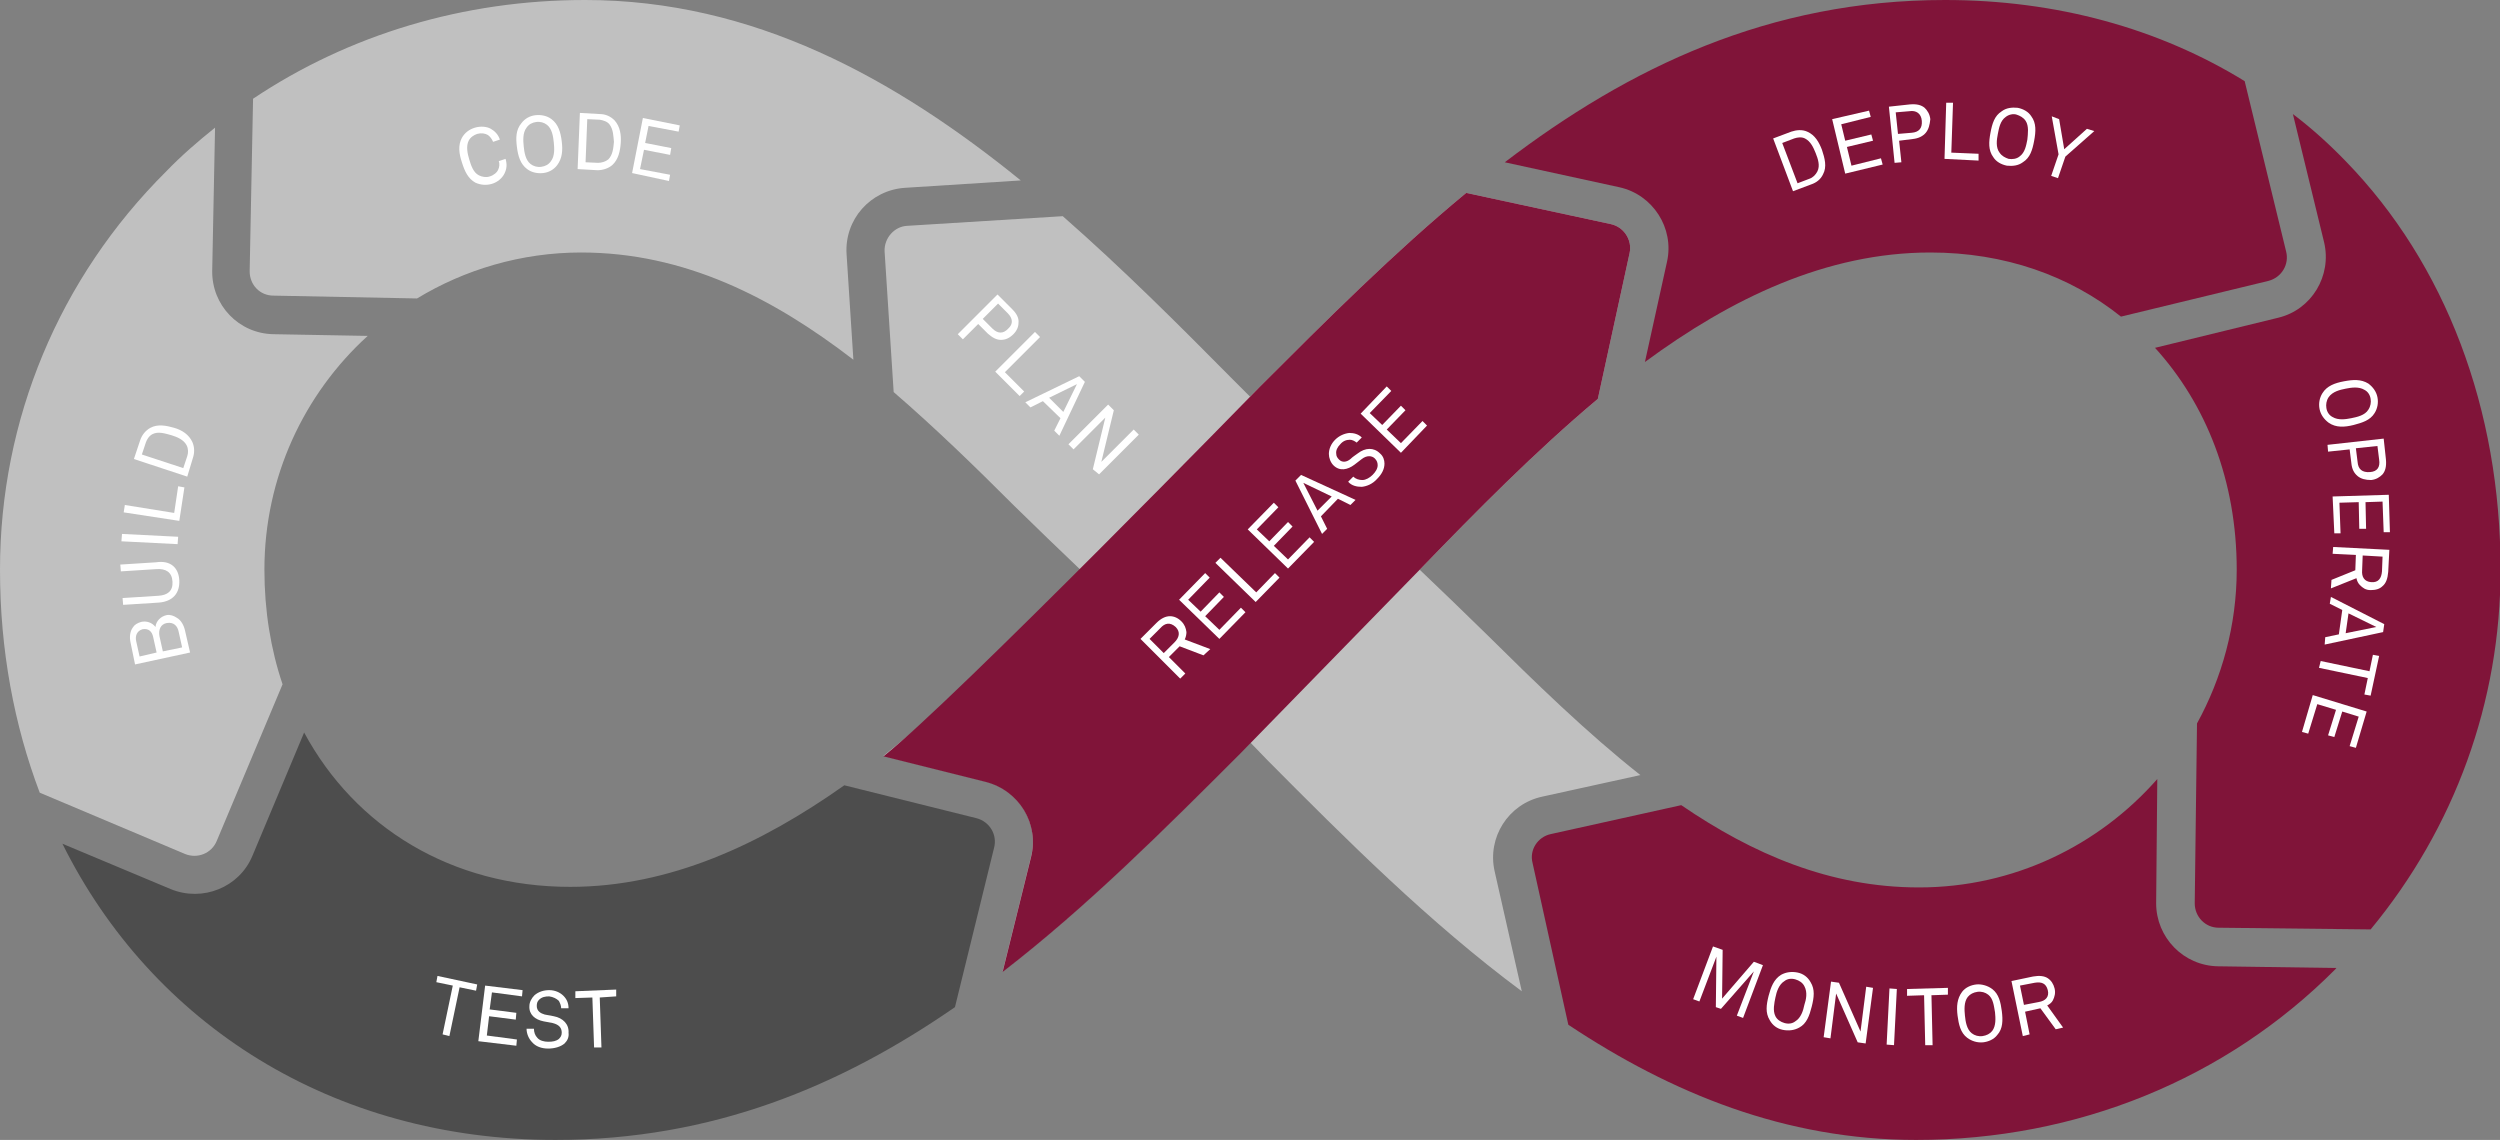 <?xml version="1.0" encoding="utf-8"?>
<!-- Generator: Adobe Illustrator 22.1.0, SVG Export Plug-In . SVG Version: 6.00 Build 0)  -->
<svg version="1.1" id="Ebene_1" xmlns="http://www.w3.org/2000/svg" xmlns:xlink="http://www.w3.org/1999/xlink" x="0px" y="0px"
	 viewBox="0 0 440.6 200.9" style="enable-background:new 0 0 440.6 200.9;" xml:space="preserve">
<rect x="0" y="0" width="440.6" height="200.9" fill="#808080" stroke="none"/>
<style type="text/css">
	.st0{fill:#C0C0C0;}
	.st1{fill:#FFFFFF;}
	.st2{fill:#801439;}
	.st3{fill:#4D4D4D;}
</style>
<path class="st0" d="M32.6,150.5c2.2,0.9,4.7-0.1,5.6-2.3l11.6-27.6c-2.1-6.2-3.2-13-3.2-20.2c0-16.3,7-31,18.2-41.2l-16.6-0.3
	c-6.1-0.1-10.9-5.1-10.8-11.2l0.5-25.2c-3,2.4-5.9,4.9-8.6,7.7C10.4,49,0,74,0,100.4c0,14.2,2.5,27.4,7,39.3L32.6,150.5z"/>
<g>
	<path class="st1" d="M31.2,108.9c0.7,0.4,1.2,1.3,1.4,2.2l0.9,3.9l-9.7,2.1l-0.8-3.9c-0.2-0.9-0.1-1.9,0.4-2.6
		c0.3-0.5,0.8-0.8,1.5-1c0.9-0.2,1.9,0.1,2.5,0.9c0.1-1.1,1-1.9,2-2.1C30,108.3,30.6,108.5,31.2,108.9z M24,113l0.6,2.7l3-0.7
		l-0.6-2.7c-0.2-1-0.8-1.6-1.9-1.4C24.1,111.2,23.8,112.1,24,113z M28.1,112.1l0.6,2.7l3.4-0.7l-0.6-2.7c-0.2-1.1-0.9-1.8-2.1-1.6
		C28.3,110,27.9,111,28.1,112.1z"/>
	<path class="st1" d="M31.6,102.3c0.1,2.2-1.1,3.7-3.6,3.9l-6.3,0.4l-0.1-1.2l6.3-0.4c1.6-0.1,2.6-0.8,2.5-2.5
		c-0.1-1.7-1.2-2.3-2.8-2.2l-6.3,0.4l-0.1-1.2l6.3-0.4C30.1,98.7,31.5,100.1,31.6,102.3z"/>
	<path class="st1" d="M31.3,95.9l-9.9-0.5l0.1-1.3l9.9,0.5L31.3,95.9z"/>
	<path class="st1" d="M31.6,91.8l-9.8-1.5L22,89l8.7,1.4l0.7-4.7l1.1,0.2L31.6,91.8z"/>
	<path class="st1" d="M33.9,77.9c0.4,0.9,0.4,1.9,0.1,2.8L33,84l-9.4-3.1l1.1-3.3c0.3-0.9,0.9-1.7,1.8-2.2c1.3-0.7,2.8-0.4,4.2,0
		S33.3,76.6,33.9,77.9z M26.9,76.5c-0.6,0.3-1,0.9-1.2,1.5L25,80.1l7.3,2.4l0.7-2.1c0.2-0.6,0.2-1.3-0.1-1.9c-0.5-1-1.7-1.5-2.7-1.8
		C29.1,76.4,27.9,76,26.9,76.5z"/>
</g>
<path class="st0" d="M44,47.8c0,2.4,1.8,4.3,4.2,4.3l25.3,0.5c8.4-5.1,18.4-8.1,28.9-8.1c18.2,0,33.7,7.9,48,18.9l-1.2-18.6
	c-0.4-6.1,4.2-11.3,10.3-11.7l20.4-1.3C157.7,13.8,132.8,0,103.1,0C81.7,0,61.5,6.1,44.6,17.4L44,47.8z"/>
<g>
	<g>
		<path class="st1" d="M88.9,30.6c-0.4,0.8-1.2,1.5-2.2,1.8c-1,0.3-2,0.2-2.9-0.2c-1.3-0.7-1.9-2-2.4-3.6c-0.5-1.5-0.7-3,0-4.3
			c0.5-0.9,1.3-1.5,2.3-1.8c1-0.3,2.1-0.2,2.8,0.2c0.7,0.4,1.3,1,1.6,1.9L86.9,25c-0.2-0.5-0.5-0.9-0.9-1.2
			c-0.5-0.3-1.2-0.4-1.9-0.2c-0.6,0.2-1.2,0.6-1.5,1.2c-0.5,1-0.2,2.3,0.1,3.3c0.3,1,0.7,2.3,1.7,2.8c0.6,0.3,1.3,0.4,1.9,0.2
			c0.7-0.2,1.3-0.7,1.5-1.2c0.2-0.4,0.3-1,0.1-1.5l1.2-0.4C89.4,29,89.3,29.8,88.9,30.6z"/>
		<path class="st1" d="M98.2,29.1c-0.6,0.8-1.5,1.3-2.5,1.4c-1,0.1-2-0.1-2.8-0.7c-1.2-0.9-1.6-2.3-1.8-3.9s-0.2-3,0.8-4.2
			c0.6-0.8,1.5-1.3,2.5-1.4c1-0.1,2,0.1,2.8,0.7c1.2,0.9,1.6,2.3,1.8,3.9S99.1,27.9,98.2,29.1z M96.4,22c-0.5-0.4-1.2-0.6-1.9-0.5
			c-0.7,0.1-1.3,0.4-1.7,1c-0.7,0.9-0.6,2.3-0.5,3.3s0.3,2.4,1.2,3.1c0.5,0.4,1.2,0.6,1.9,0.5c0.7-0.1,1.3-0.4,1.7-1
			c0.7-0.9,0.6-2.3,0.5-3.3S97.3,22.7,96.4,22z"/>
		<path class="st1" d="M107.9,29.1c-0.7,0.6-1.7,0.9-2.6,0.9l-3.5-0.2l0.4-9.9l3.5,0.2c1,0,1.9,0.4,2.6,1.1c1,1.1,1.2,2.6,1.1,4
			C109.3,26.6,109,28.1,107.9,29.1z M107.4,21.9c-0.4-0.5-1.1-0.7-1.7-0.8l-2.2-0.1l-0.3,7.6l2.2,0.1c0.6,0,1.3-0.2,1.8-0.6
			c0.8-0.8,0.9-2,1-3.1C108.1,24,108.1,22.8,107.4,21.9z"/>
		<path class="st1" d="M111.4,30.5l1.9-9.7l6.5,1.3l-0.2,1.1l-5.3-1l-0.6,3l4.6,0.9l-0.2,1.2l-4.6-0.9l-0.7,3.4l5.3,1l-0.2,1.1
			L111.4,30.5z"/>
	</g>
</g>
<path class="st2" d="M409.6,42.7c1.4,5.9-2.2,11.9-8.1,13.3l-21.7,5.3c9,9.9,14.4,23.4,14.4,39.1c0,9.8-2.6,19.1-7,27.1l-0.4,31.7
	c0,2.4,1.9,4.3,4.2,4.3l26.8,0.3c14.8-17.9,22.9-40.1,22.9-63.4c0-28.3-9.7-53.9-27.3-72c-2.9-3-6-5.8-9.3-8.3L409.6,42.7z"/>
<g>
	<path class="st1" d="M410.4,74.5c-0.8-0.6-1.4-1.4-1.6-2.4s0-2,0.5-2.8c0.8-1.3,2.2-1.8,3.8-2.1s3-0.4,4.3,0.4
		c0.8,0.6,1.4,1.4,1.6,2.4c0.2,1,0,2-0.5,2.8c-0.8,1.3-2.2,1.7-3.7,2.1C413.2,75.3,411.7,75.4,410.4,74.5z M417.4,72.2
		c0.4-0.6,0.5-1.3,0.4-1.9c-0.1-0.7-0.5-1.3-1.1-1.6c-1-0.6-2.3-0.4-3.3-0.2c-1,0.2-2.3,0.5-3,1.5c-0.4,0.6-0.5,1.3-0.4,1.9
		c0.1,0.7,0.5,1.3,1.1,1.6c1,0.6,2.3,0.4,3.3,0.2S416.8,73.2,417.4,72.2z"/>
	<path class="st1" d="M415.5,83.9c-0.6-0.5-1-1.2-1.1-2.3l-0.3-2.4l-3.8,0.4l-0.1-1.2l9.9-1.1l0.4,3.7c0.1,1.2-0.1,2-0.6,2.6
		c-0.5,0.5-1.1,0.9-2,1C416.9,84.6,416.1,84.4,415.5,83.9z M419.3,81l-0.3-2.4l-3.8,0.4l0.3,2.4c0.1,1.3,0.8,1.9,2.2,1.8
		C419,83.1,419.5,82.3,419.3,81z"/>
	<path class="st1" d="M411.1,87.5l9.9-0.3l0.2,6.6l-1.1,0l-0.2-5.4l-3,0.1l0.1,4.7l-1.2,0l-0.1-4.7l-3.4,0.1l0.2,5.4l-1.1,0
		L411.1,87.5z"/>
	<path class="st1" d="M410.9,102.2l4.2-1.7l0.1-2.7l-4.1-0.2l0.1-1.2l9.9,0.5l-0.2,3.9c-0.1,1.2-0.4,2-1,2.5
		c-0.5,0.5-1.2,0.7-2.1,0.7s-1.4-0.4-1.9-0.9c-0.3-0.3-0.5-0.7-0.6-1.2l-4.5,1.8L410.9,102.2z M419.8,100.7l0.1-2.6l-3.5-0.2
		l-0.1,2.6c-0.1,1.2,0.4,2,1.6,2.1C419.2,102.7,419.7,101.9,419.8,100.7z"/>
	<path class="st1" d="M409.8,112.3l2.4-0.5l0.6-4.3l-2.2-1.1l0.2-1.2l9.4,4.8l-0.2,1.4l-10.3,2.2L409.8,112.3z M418.8,110.5
		l-4.9-2.4l-0.5,3.5L418.8,110.5z"/>
	<path class="st1" d="M417.3,119.5l-8.6-1.8l0.3-1.2l8.6,1.8l0.6-2.9l1.1,0.2l-1.5,7l-1.1-0.2L417.3,119.5z"/>
	<path class="st1" d="M407.6,122.5l9.5,2.9l-1.9,6.4l-1.1-0.3l1.6-5.2l-2.9-0.9l-1.4,4.5l-1.1-0.3l1.4-4.5l-3.3-1l-1.6,5.2l-1.1-0.3
		L407.6,122.5z"/>
</g>
<path class="st2" d="M285.4,33c5.9,1.3,9.7,7.2,8.4,13.1l-3.9,17.7c15.2-11.2,32-19.3,50.3-19.3c13.1,0,24.6,4.1,33.6,11.3l26-6.3
	c2.3-0.6,3.7-2.9,3.1-5.2l-7.3-30C380.5,5,362.4,0,342.8,0c-31,0-55.7,11.9-77.6,28.6L285.4,33z"/>
<g>
	<path class="st1" d="M321.3,30.7c-0.4,0.9-1.2,1.5-2.1,1.8l-3.2,1.2l-3.5-9.3l3.2-1.2c0.9-0.3,1.9-0.4,2.8,0
		c1.4,0.6,2.1,1.9,2.6,3.2C321.6,27.9,322,29.4,321.3,30.7z M318.1,24.4c-0.6-0.3-1.3-0.2-1.9,0l-2.1,0.8l2.7,7.1l2.1-0.8
		c0.6-0.2,1.1-0.7,1.4-1.3c0.5-1,0.1-2.2-0.3-3.2C319.6,26,319.1,24.9,318.1,24.4z"/>
	<path class="st1" d="M325.2,30.6l-2.3-9.6l6.5-1.5l0.3,1.1l-5.2,1.3l0.7,2.9l4.6-1.1l0.3,1.1l-4.6,1.1l0.8,3.3l5.2-1.3l0.3,1.1
		L325.2,30.6z"/>
	<path class="st1" d="M339.4,23.4c-0.5,0.6-1.3,1-2.3,1.1l-2.4,0.3l0.4,3.8l-1.2,0.1l-1-9.9l3.7-0.4c1.2-0.1,2,0.1,2.6,0.6
		c0.5,0.5,0.9,1.1,1,2C340.1,22,339.9,22.8,339.4,23.4z M336.5,19.6l-2.4,0.2l0.4,3.8l2.4-0.2c1.3-0.1,1.9-0.8,1.8-2.1
		C338.6,20,337.7,19.4,336.5,19.6z"/>
	<path class="st1" d="M342.7,28l0.3-9.9l1.2,0l-0.3,8.8l4.8,0.2l0,1.2L342.7,28z"/>
	<path class="st1" d="M356.5,28.6c-0.8,0.6-1.8,0.7-2.8,0.6c-1-0.2-1.9-0.7-2.4-1.5c-0.9-1.2-0.8-2.7-0.5-4.3c0.3-1.6,0.7-3,2-3.8
		c0.8-0.6,1.8-0.7,2.8-0.6c1,0.2,1.9,0.7,2.4,1.5c0.9,1.2,0.8,2.7,0.5,4.3S357.8,27.8,356.5,28.6z M357,21.3c-0.4-0.6-1-0.9-1.6-1.1
		s-1.4,0-1.9,0.4c-1,0.7-1.2,2-1.4,3c-0.2,1-0.4,2.4,0.3,3.3c0.4,0.6,1,0.9,1.6,1.1c0.7,0.1,1.4,0,1.9-0.4c1-0.7,1.2-2,1.4-3
		C357.4,23.6,357.6,22.2,357,21.3z"/>
	<path class="st1" d="M364,27.6l-1.3,3.8l-1.2-0.4l1.3-3.8l-1.2-6.7l1.3,0.5l0.9,5.3l4-3.6l1.3,0.4L364,27.6z"/>
</g>
<path class="st3" d="M175.2,149.4c0.6-2.3-0.8-4.6-3.1-5.2l-23.3-5.8c-14.7,10.4-30.8,17.9-48.3,17.9c-20.9,0-37.9-10.5-46.9-27.2
	l-9.1,21.7c-2.3,5.6-8.8,8.2-14.4,5.9l-19.1-8c15.8,31.8,47.6,52.2,86.9,52.2c27.7,0,50.3-9.5,70.4-23.4L175.2,149.4z"/>
<g>
	<path class="st1" d="M81,174l-1.8,8.6l-1.2-0.3l1.8-8.6l-2.9-0.6l0.2-1.1l7,1.5l-0.2,1.1L81,174z"/>
	<path class="st1" d="M84.3,183.5l1.2-9.8l6.6,0.8l-0.1,1.1l-5.3-0.7l-0.4,3l4.7,0.6l-0.1,1.2l-4.7-0.6l-0.4,3.4l5.3,0.7l-0.1,1.1
		L84.3,183.5z"/>
	<path class="st1" d="M99.5,183.9c-0.7,0.6-1.8,0.9-2.9,0.9c-1.2,0-2.2-0.4-2.8-1.1c-0.6-0.6-1-1.5-1-2.4l1.3,0
		c0,0.6,0.2,1.2,0.6,1.6c0.4,0.5,1.2,0.7,1.9,0.7c0.8,0,1.4-0.1,1.9-0.5c0.3-0.3,0.5-0.6,0.5-1.1c0-0.8-0.4-1.4-1.6-1.7l-1.6-0.3
		c-1.5-0.3-2.6-1.2-2.5-2.7c0-0.7,0.4-1.4,0.9-1.9c0.7-0.6,1.6-0.9,2.6-0.9c1,0,1.9,0.4,2.5,1c0.6,0.6,0.9,1.3,0.9,2.2l-1.3,0
		c0-0.5-0.2-0.9-0.4-1.3c-0.4-0.4-1-0.7-1.7-0.8c-0.7,0-1.3,0.1-1.8,0.6c-0.3,0.3-0.4,0.6-0.4,1.1c0,0.9,0.7,1.3,1.4,1.5
		c0.6,0.1,1.1,0.2,1.6,0.3c1.6,0.3,2.7,1.4,2.6,2.9C100.3,182.8,100,183.4,99.5,183.9z"/>
	<path class="st1" d="M105.7,175.8l0.3,8.8l-1.3,0l-0.3-8.8l-3,0.1l0-1.2l7.2-0.3l0,1.2L105.7,175.8z"/>
</g>
<path class="st2" d="M390.9,170.3c-6.1-0.1-10.9-5.1-10.9-11.1l0.2-21.9c-10.3,11.7-25.3,19.1-42,19.1c-15.7,0-29.3-5.9-41.9-14.5
	l-23,5.1c-2.3,0.5-3.8,2.8-3.2,5.1l6.3,28.5c18.2,12.1,38.3,20.3,61.3,20.3c28.3,0,54.6-10.7,73.9-30.1c0.1-0.1,0.1-0.2,0.2-0.2
	L390.9,170.3z"/>
<g>
	<path class="st1" d="M306.1,179l3-7.8l-5.8,6.6l-0.9-0.3l0.1-8.9l-3,7.9l-1.1-0.4l3.5-9.3l1.7,0.6l-0.1,8.6l5.6-6.5l1.6,0.6
		l-3.5,9.3L306.1,179z"/>
	<path class="st1" d="M317.1,181.1c-0.9,0.5-1.9,0.6-2.9,0.4c-1-0.2-1.8-0.8-2.3-1.7c-0.8-1.3-0.6-2.7-0.2-4.3
		c0.4-1.5,0.9-2.9,2.2-3.7c0.9-0.5,1.9-0.6,2.9-0.4c1,0.2,1.8,0.8,2.3,1.7c0.8,1.3,0.6,2.7,0.2,4.3
		C318.9,179,318.4,180.4,317.1,181.1z M318,173.8c-0.3-0.6-0.9-1-1.6-1.2c-0.7-0.2-1.4-0.1-1.9,0.3c-1,0.6-1.4,1.9-1.6,2.9
		s-0.5,2.3,0,3.3c0.3,0.6,0.9,1,1.6,1.2c0.7,0.2,1.4,0.1,1.9-0.3c1-0.6,1.4-1.9,1.6-2.9C318.3,176.2,318.6,174.9,318,173.8z"/>
	<path class="st1" d="M327.4,183.7l-3.8-8.6l-1,7.9l-1.2-0.2l1.3-9.8l1.4,0.2l3.8,8.6l1-7.9l1.2,0.2l-1.3,9.8L327.4,183.7z"/>
	<path class="st1" d="M332.5,184.1l0.5-9.9l1.3,0.1l-0.5,9.9L332.5,184.1z"/>
	<path class="st1" d="M340.4,175.4l0.2,8.8l-1.3,0l-0.2-8.8l-3,0.1l0-1.2l7.2-0.2l0,1.2L340.4,175.4z"/>
	<path class="st1" d="M352,182.4c-0.6,0.8-1.6,1.2-2.5,1.3c-1,0.1-2-0.2-2.8-0.8c-1.2-0.9-1.5-2.4-1.7-3.9c-0.2-1.6-0.1-3,0.8-4.2
		c0.6-0.8,1.6-1.2,2.5-1.3s2,0.2,2.8,0.8c1.2,0.9,1.5,2.4,1.7,3.9C353,179.8,353,181.3,352,182.4z M350.4,175.3
		c-0.5-0.4-1.2-0.6-1.9-0.5c-0.7,0.1-1.3,0.4-1.7,0.9c-0.7,0.9-0.6,2.3-0.5,3.3c0.1,1,0.3,2.4,1.2,3.1c0.5,0.4,1.2,0.6,1.9,0.5
		s1.3-0.4,1.7-0.9c0.7-0.9,0.6-2.3,0.5-3.3C351.4,177.3,351.3,176,350.4,175.3z"/>
	<path class="st1" d="M362.3,181.4l-2.7-3.7l-2.7,0.6l0.8,4l-1.2,0.3l-2-9.7l3.8-0.8c1.1-0.2,2-0.1,2.6,0.3c0.6,0.4,1,1,1.2,1.8
		c0.2,0.8,0,1.5-0.3,2.1c-0.2,0.4-0.6,0.7-1,0.9l2.8,3.9L362.3,181.4z M358.6,173.2l-2.6,0.5l0.7,3.4l2.6-0.5
		c1.2-0.2,1.9-0.9,1.6-2.1S359.8,173,358.6,173.2z"/>
</g>
<path class="st0" d="M263.4,153.5c-1.3-5.9,2.4-11.8,8.4-13.1l17.3-3.8c-9.5-7.5-18.5-16.3-27.3-25c-4-3.9-7.8-7.6-11.6-11.2
	l0.5-0.5c9.4-9.7,19.7-20.2,30.9-29.6l5.6-25.7c0.5-2.3-1-4.6-3.3-5.1L258.4,34c-12.7,10.5-24.6,22.4-36.3,34.1l-1.8,1.8l-3-3
	c-9.5-9.6-19.5-19.6-30-28.8l-27.4,1.7c-2.3,0.1-4.1,2.2-4,4.5l1.6,24.8c7.3,6.3,14.4,13.2,21.3,20.1c4,3.9,7.8,7.6,11.6,11.2
	l-0.5,0.5c-10.3,10.6-21.7,22.3-34.2,32.3l18,4.5c5.9,1.5,9.5,7.4,8,13.3l-5,20.2c14.9-11.5,28.5-25.1,41.9-38.5l1.8-1.8l2.9,3
	c13.9,14,28.6,28.7,44.9,40.8L263.4,153.5z"/>
<g>
	<path class="st1" d="M176.4,59.9c-0.8,0-1.5-0.4-2.3-1.1l-1.7-1.7l-2.7,2.7l-0.9-0.9l7-7l2.6,2.6c0.8,0.8,1.2,1.6,1.1,2.4
		c0,0.7-0.3,1.4-0.9,2C177.9,59.6,177.2,59.9,176.4,59.9z M177.6,55.2l-1.7-1.7l-2.7,2.7l1.7,1.7c0.9,0.9,1.9,1,2.8,0
		C178.6,57.1,178.5,56.1,177.6,55.2z"/>
	<path class="st1" d="M175.4,65.5l7-7l0.9,0.9l-6.2,6.2l3.4,3.4l-0.8,0.8L175.4,65.5z"/>
	<path class="st1" d="M185.8,75.9l1.1-2.2l-3.1-3l-2.2,1.1l-0.9-0.9l9.5-4.6l1,1l-4.5,9.5L185.8,75.9z M189.8,67.7l-4.9,2.4l2.5,2.5
		L189.8,67.7z"/>
	<path class="st1" d="M192.6,82.7l2.2-9.1l-5.6,5.6l-0.9-0.9l7-7l1,1l-2.2,9.1l5.7-5.7l0.9,0.9l-7,7L192.6,82.7z"/>
</g>
<path class="st2" d="M250.7,99.9c9.4-9.7,19.7-20.2,30.9-29.6l5.6-25.7c0.5-2.3-1-4.6-3.3-5.1L258.4,34
	c-12.7,10.5-24.6,22.4-36.3,34.1c0,0-53.9,55.3-66.4,65.2l18,4.5c5.9,1.5,9.5,7.4,8,13.3l-5,20.2c14.9-11.5,28.5-25.1,41.9-38.5
	L250.7,99.9z"/>
<g>
	<path class="st1" d="M212.1,115.5l-4.2-1.6l-1.9,1.9l2.9,2.9l-0.9,0.9l-7-7l2.8-2.8c0.8-0.8,1.6-1.2,2.4-1.2c0.7,0,1.4,0.3,2,0.9
		c0.6,0.6,0.8,1.2,0.9,1.9c0,0.4-0.1,0.9-0.3,1.3l4.5,1.7L212.1,115.5z M204.5,110.7l-1.9,1.9l2.5,2.5l1.9-1.9
		c0.8-0.8,1.1-1.8,0.2-2.7C206.2,109.6,205.3,109.8,204.5,110.7z"/>
	<path class="st1" d="M214.9,112.6l-7.1-6.9l4.6-4.7l0.8,0.8l-3.8,3.9l2.2,2.1l3.3-3.4l0.8,0.8l-3.3,3.4l2.5,2.4l3.8-3.9l0.8,0.8
		L214.9,112.6z"/>
	<path class="st1" d="M221.3,106.1l-7.1-6.9l0.9-0.9l6.3,6.1l3.3-3.4l0.8,0.8L221.3,106.1z"/>
	<path class="st1" d="M227,100.2l-7.1-6.9l4.6-4.7l0.8,0.8l-3.8,3.9l2.2,2.1l3.3-3.4l0.8,0.8l-3.3,3.4l2.5,2.4l3.8-3.9l0.8,0.8
		L227,100.2z"/>
	<path class="st1" d="M238,89l-2.2-1.1l-3,3.1l1.1,2.2l-0.9,0.9l-4.7-9.4l1-1l9.6,4.4L238,89z M229.7,85.1l2.5,4.9l2.5-2.5
		L229.7,85.1z"/>
	<path class="st1" d="M244,81.7c0,1-0.5,1.9-1.3,2.7c-0.8,0.9-1.8,1.3-2.7,1.4c-0.9,0-1.8-0.2-2.4-0.9l0.9-0.9
		c0.4,0.4,1,0.6,1.6,0.6c0.6,0,1.3-0.4,1.8-0.9c0.5-0.5,0.9-1.1,0.9-1.7c0-0.4-0.1-0.8-0.5-1.2c-0.5-0.5-1.4-0.6-2.3,0.1l-1.3,1
		c-1.2,0.9-2.6,1.2-3.7,0.1c-0.5-0.5-0.8-1.3-0.8-2c0-0.9,0.4-1.8,1.1-2.5c0.7-0.7,1.6-1.1,2.5-1.2c0.8,0,1.6,0.2,2.2,0.8l-0.9,0.9
		c-0.4-0.3-0.8-0.5-1.2-0.5c-0.6,0-1.2,0.2-1.7,0.8c-0.5,0.5-0.8,1.1-0.7,1.7c0,0.4,0.2,0.7,0.5,1c0.6,0.6,1.4,0.4,2-0.1
		c0.4-0.4,0.9-0.7,1.3-1c1.3-1,2.8-1.1,3.9,0C243.8,80.4,244,81.1,244,81.7z"/>
	<path class="st1" d="M246.9,79.8l-7.1-6.9l4.6-4.8l0.8,0.8l-3.8,3.9l2.2,2.1l3.3-3.4l0.8,0.8l-3.3,3.4l2.5,2.4l3.8-3.9l0.8,0.8
		L246.9,79.8z"/>
</g>
</svg>
